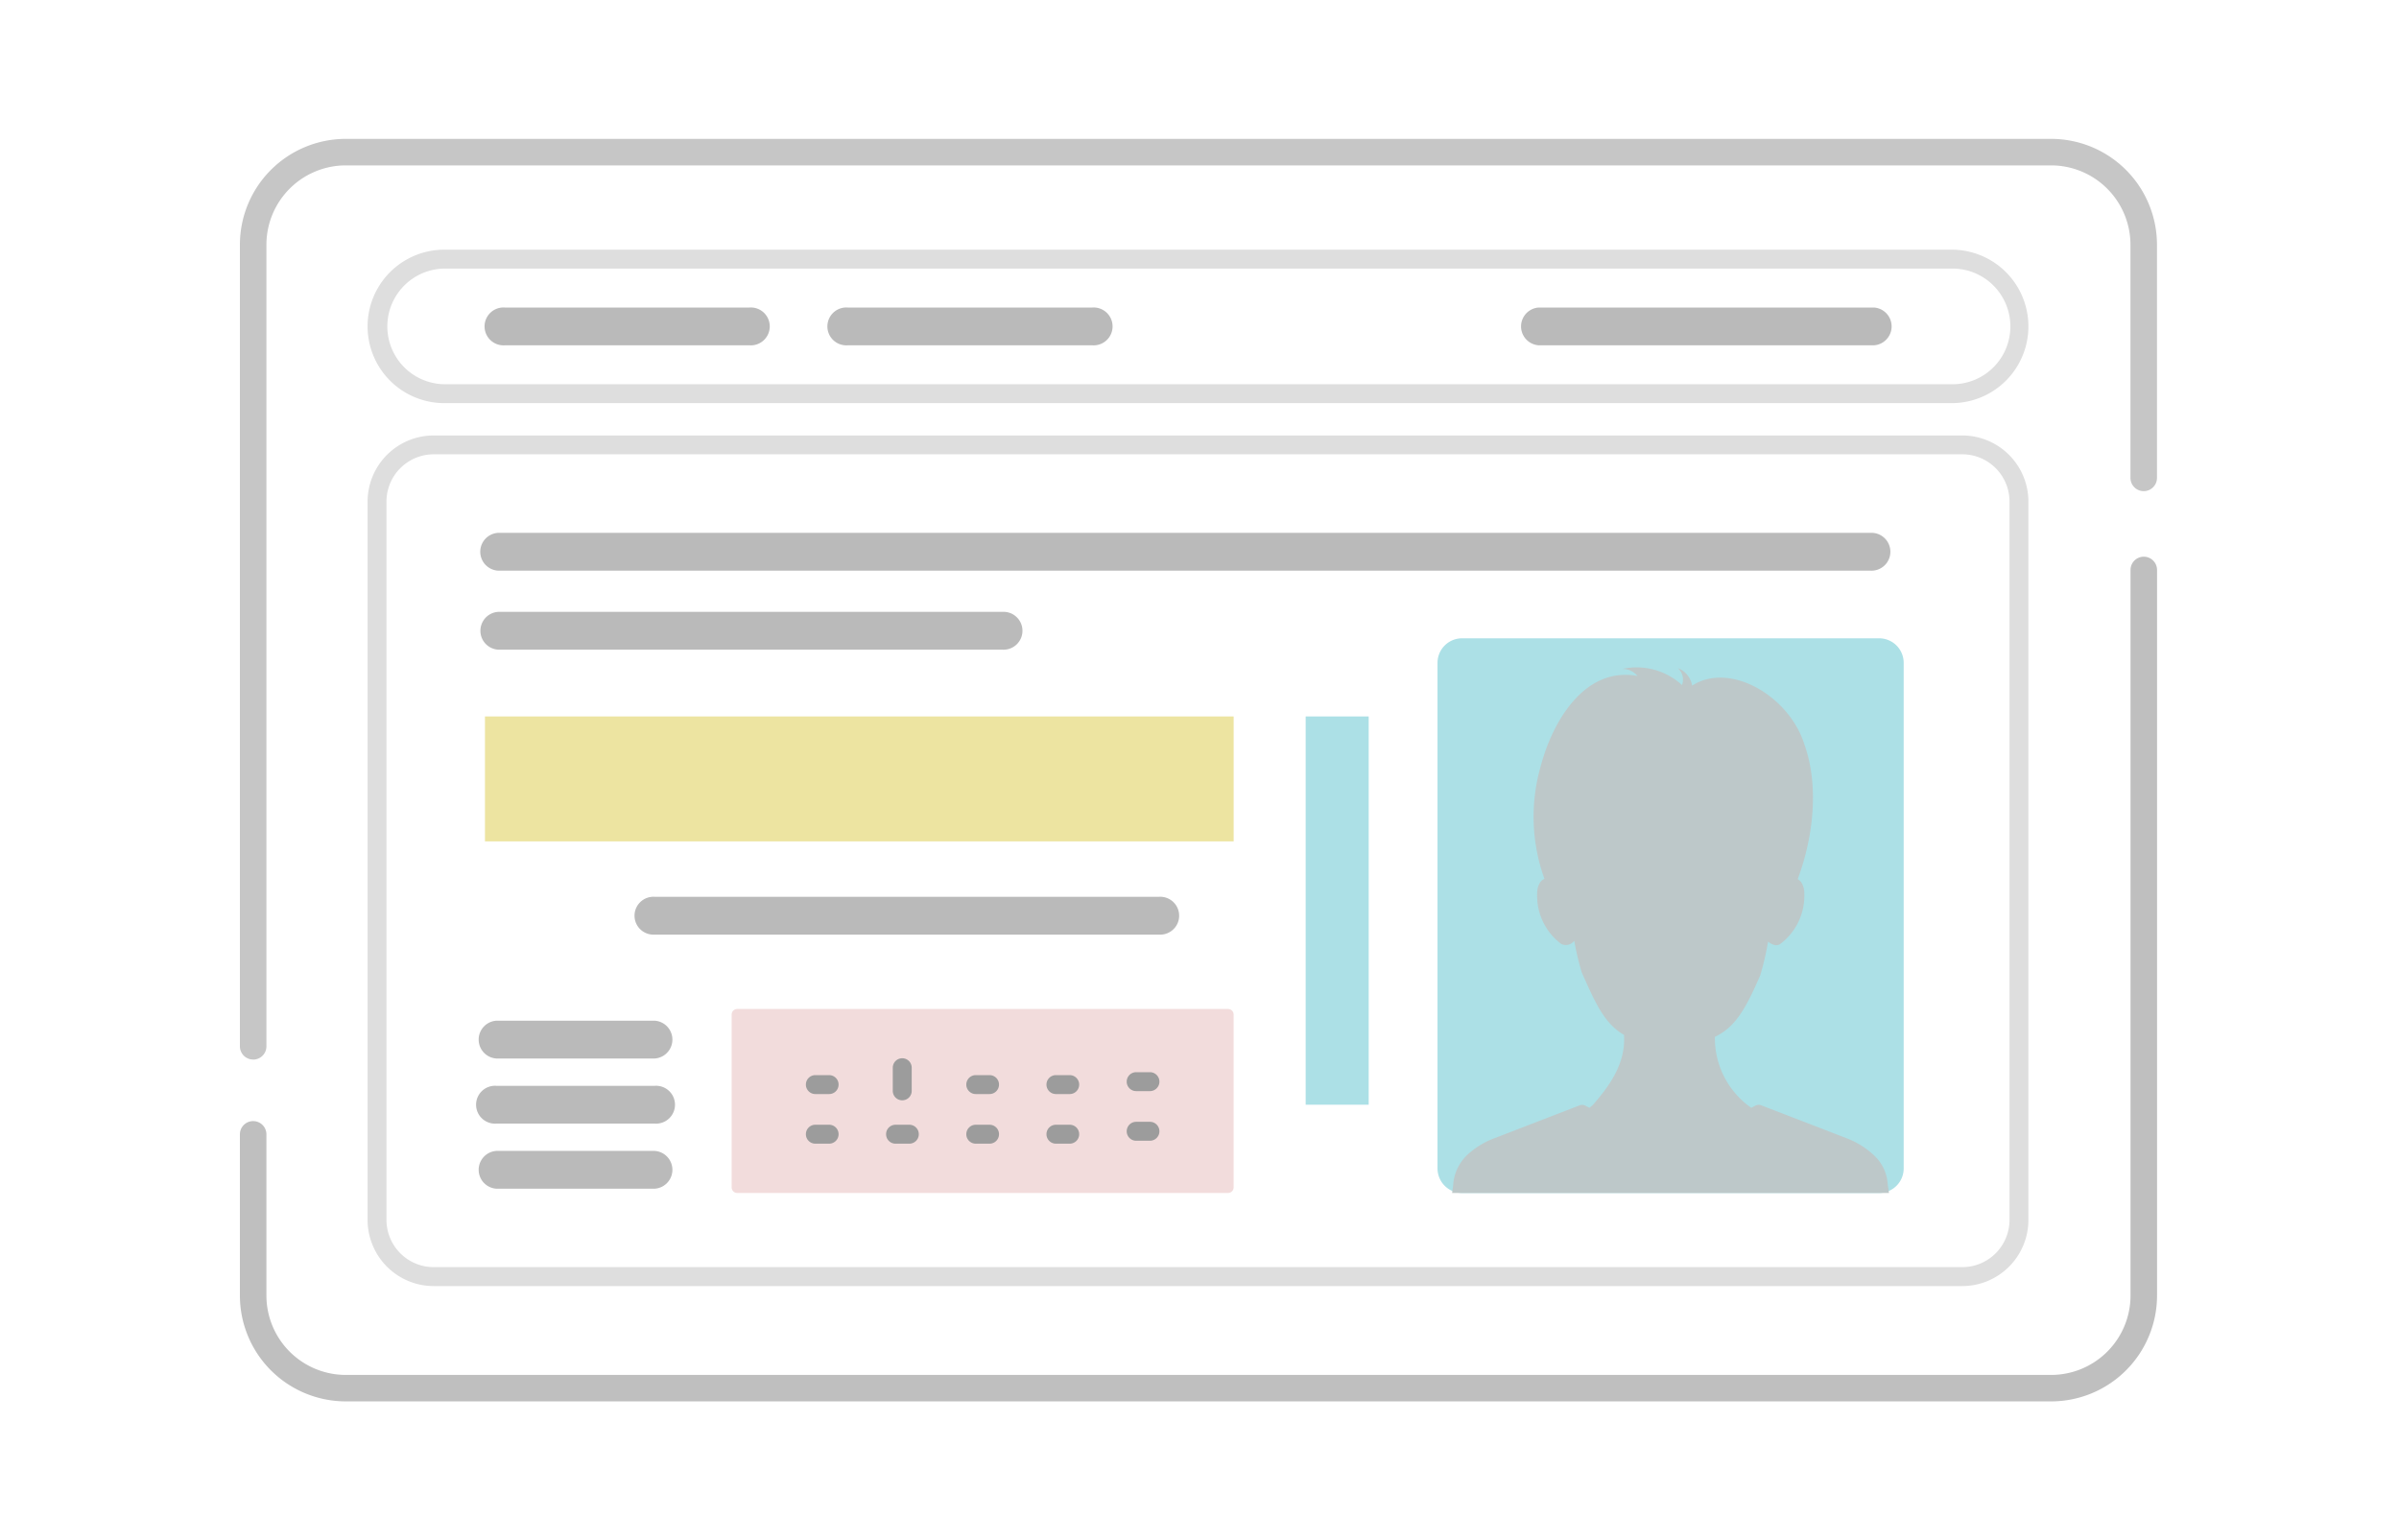 <svg xmlns="http://www.w3.org/2000/svg" xmlns:xlink="http://www.w3.org/1999/xlink" width="190" height="122" viewBox="0 0 190 122"><defs><clipPath id="a"><rect width="151.832" height="100" fill="none"/></clipPath></defs><g transform="translate(-153 -2750)"><rect width="190" height="122" transform="translate(153 2750)" fill="#fff"/><g transform="translate(172 2761)"><g clip-path="url(#a)"><path d="M7,97.35V14.555A7.555,7.555,0,0,1,14.555,7H149.181a7.555,7.555,0,0,1,7.555,7.555V97.35a7.555,7.555,0,0,1-7.555,7.555H14.555A7.555,7.555,0,0,1,7,97.35" transform="translate(-5.952 -5.952)" fill="#fff"/><path d="M143.452,288.055H8.38A8.389,8.389,0,0,1,0,279.675v-12.77a1.048,1.048,0,0,1,2.1,0v12.77A6.292,6.292,0,0,0,8.38,285.96H143.452a6.292,6.292,0,0,0,6.285-6.285V222.2a1.048,1.048,0,1,1,2.1,0v57.475a8.389,8.389,0,0,1-8.38,8.38" transform="translate(0 -188.055)" fill="#bfbfbf"/><path d="M1.048,72.923A1.048,1.048,0,0,1,0,71.875V8.38A8.389,8.389,0,0,1,8.38,0H143.452a8.389,8.389,0,0,1,8.38,8.38V26.853a1.048,1.048,0,0,1-2.1,0V8.38A6.292,6.292,0,0,0,143.452,2.1H8.38A6.292,6.292,0,0,0,2.1,8.38v63.5a1.048,1.048,0,0,1-1.048,1.048" fill="#c6c6c6"/><path d="M72.573,68.975h0A5.329,5.329,0,0,1,77.9,63.646H197.283a5.329,5.329,0,1,1,0,10.658H77.9a5.329,5.329,0,0,1-5.329-5.329" transform="translate(-61.712 -54.121)" fill="#fff"/><path d="M193.032,70.8H73.65a6.077,6.077,0,0,1,0-12.155H193.032a6.077,6.077,0,1,1,0,12.155M73.65,60.143a4.581,4.581,0,0,0,0,9.161H193.032a4.581,4.581,0,1,0,0-9.161Z" transform="translate(-57.46 -49.869)" fill="#dedede"/><path d="M72.573,223.331v-56.9a4.49,4.49,0,0,1,4.49-4.49h121.06a4.49,4.49,0,0,1,4.49,4.49v56.9a4.49,4.49,0,0,1-4.49,4.49H77.063a4.49,4.49,0,0,1-4.49-4.49" transform="translate(-61.712 -137.701)" fill="#fff"/><path d="M193.871,224.317H72.811a5.244,5.244,0,0,1-5.238-5.238v-56.9a5.244,5.244,0,0,1,5.238-5.238h121.06a5.244,5.244,0,0,1,5.238,5.238v56.9a5.244,5.244,0,0,1-5.238,5.238M72.811,158.433a3.746,3.746,0,0,0-3.742,3.742v56.9a3.746,3.746,0,0,0,3.742,3.742h121.06a3.746,3.746,0,0,0,3.742-3.742v-56.9a3.746,3.746,0,0,0-3.742-3.742Z" transform="translate(-57.46 -133.449)" fill="#dedede"/><path d="M633.769,306.314V266.266a1.943,1.943,0,0,1,1.943-1.943h33.034a1.943,1.943,0,0,1,1.943,1.943v40.048a1.943,1.943,0,0,1-1.943,1.943H635.712a1.943,1.943,0,0,1-1.943-1.943" transform="translate(-538.918 -224.764)" fill="#ace0e6"/><path d="M676.007,320.654a3.374,3.374,0,0,0-1.015-2.21,6.479,6.479,0,0,0-2.227-1.415l-6.78-2.616a.553.553,0,0,0-.45.025c-.087.046-.2.106-.334.174a6.74,6.74,0,0,1-2.881-5.622c1.7-.8,2.5-2.384,3.588-4.857a22.641,22.641,0,0,0,.624-2.684c.266.221.676.4.961.189A4.77,4.77,0,0,0,669.4,297.6a1.543,1.543,0,0,0-.252-.868.87.87,0,0,0-.268-.23c1.342-3.62,1.635-7.6.526-10.681-1.192-3.816-5.891-6.583-8.888-4.649a1.784,1.784,0,0,0-1.127-1.381,1.211,1.211,0,0,1,.324,1.335,5.317,5.317,0,0,0-4.728-1.276,1.53,1.53,0,0,1,1.2.553c-4.271-.767-6.783,3.759-7.677,7.208a14.5,14.5,0,0,0,.31,8.864.872.872,0,0,0-.322.257,1.543,1.543,0,0,0-.253.868,4.771,4.771,0,0,0,1.909,4.036.822.822,0,0,0,.979-.2.438.438,0,0,0,.048-.053,23.3,23.3,0,0,0,.592,2.5c1.043,2.328,1.755,4.035,3.35,4.954.142,2.189-1.058,3.939-2.462,5.542q-.134.119-.273.233c-.132-.067-.243-.125-.329-.171a.553.553,0,0,0-.45-.025l-6.78,2.616a6.562,6.562,0,0,0-2.016,1.217,3.585,3.585,0,0,0-1.221,2.5l-.083.609h34.6Z" transform="translate(-545.502 -237.865)" fill="#bdc8c9"/><path d="M705.368,92.246H678.815a1.5,1.5,0,0,1,0-2.993h26.553a1.5,1.5,0,0,1,0,2.993" transform="translate(-575.95 -75.895)" fill="#bababa"/><path d="M151.057,92.246H131.676a1.5,1.5,0,1,1,0-2.993h19.382a1.5,1.5,0,1,1,0,2.993" transform="translate(-110.696 -75.895)" fill="#bababa"/><path d="M332.474,92.246H313.093a1.5,1.5,0,1,1,0-2.993h19.382a1.5,1.5,0,1,1,0,2.993" transform="translate(-264.962 -75.895)" fill="#bababa"/><path d="M236.713,211.5H128.032a1.5,1.5,0,0,1,0-2.993H236.713a1.5,1.5,0,1,1,0,2.993" transform="translate(-107.598 -177.3)" fill="#bababa"/><path d="M139.734,538.611H127.185a1.5,1.5,0,0,1,0-2.993h12.549a1.5,1.5,0,0,1,0,2.993" transform="translate(-106.877 -455.457)" fill="#bababa"/><path d="M139.734,504.158H127.185a1.5,1.5,0,1,1,0-2.993h12.549a1.5,1.5,0,1,1,0,2.993" transform="translate(-106.877 -426.16)" fill="#bababa"/><path d="M139.734,469.705H127.185a1.5,1.5,0,0,1,0-2.993h12.549a1.5,1.5,0,0,1,0,2.993" transform="translate(-106.877 -396.864)" fill="#bababa"/><path d="M168.048,253.3h-39.93a1.5,1.5,0,0,1,0-2.993h39.93a1.5,1.5,0,1,1,0,2.993" transform="translate(-107.672 -212.842)" fill="#bababa"/><path d="M250.966,404.1h-39.93a1.5,1.5,0,1,1,0-2.993h39.93a1.5,1.5,0,1,1,0,2.993" transform="translate(-178.18 -341.073)" fill="#bababa"/><rect width="59.296" height="9.896" transform="translate(19.409 45.748)" fill="#ede4a1"/><rect width="4.991" height="30.754" transform="translate(84.409 45.748)" fill="#ace0e6"/><path d="M260.238,474.63V460.942a.443.443,0,0,1,.443-.443h38.87a.443.443,0,0,1,.443.443V474.63a.443.443,0,0,1-.443.443h-38.87a.443.443,0,0,1-.443-.443" transform="translate(-221.291 -391.58)" fill="#f2dcdc"/><path d="M346.252,489.92a.748.748,0,0,1-.748-.748v-1.833a.748.748,0,1,1,1.5,0v1.833a.748.748,0,0,1-.748.748" transform="translate(-293.796 -413.767)" fill="#9c9c9c"/><path d="M301.367,497.022h-1.09a.748.748,0,0,1,0-1.5h1.09a.748.748,0,0,1,0,1.5" transform="translate(-254.701 -421.364)" fill="#9c9c9c"/><path d="M386.258,497.022h-1.09a.748.748,0,1,1,0-1.5h1.09a.748.748,0,1,1,0,1.5" transform="translate(-326.887 -421.364)" fill="#9c9c9c"/><path d="M428.7,497.022h-1.09a.748.748,0,1,1,0-1.5h1.09a.748.748,0,1,1,0,1.5" transform="translate(-362.98 -421.364)" fill="#9c9c9c"/><path d="M471.149,495.467h-1.09a.748.748,0,0,1,0-1.5h1.09a.748.748,0,0,1,0,1.5" transform="translate(-399.074 -420.042)" fill="#9c9c9c"/><path d="M301.367,523.286h-1.09a.748.748,0,0,1,0-1.5h1.09a.748.748,0,0,1,0,1.5" transform="translate(-254.701 -443.698)" fill="#9c9c9c"/><path d="M343.812,523.286h-1.09a.748.748,0,0,1,0-1.5h1.09a.748.748,0,1,1,0,1.5" transform="translate(-290.794 -443.698)" fill="#9c9c9c"/><path d="M386.258,523.286h-1.09a.748.748,0,1,1,0-1.5h1.09a.748.748,0,1,1,0,1.5" transform="translate(-326.887 -443.698)" fill="#9c9c9c"/><path d="M428.7,523.286h-1.09a.748.748,0,1,1,0-1.5h1.09a.748.748,0,1,1,0,1.5" transform="translate(-362.98 -443.698)" fill="#9c9c9c"/><path d="M471.149,521.732h-1.09a.748.748,0,0,1,0-1.5h1.09a.748.748,0,0,1,0,1.5" transform="translate(-399.074 -442.376)" fill="#9c9c9c"/></g></g></g></svg>